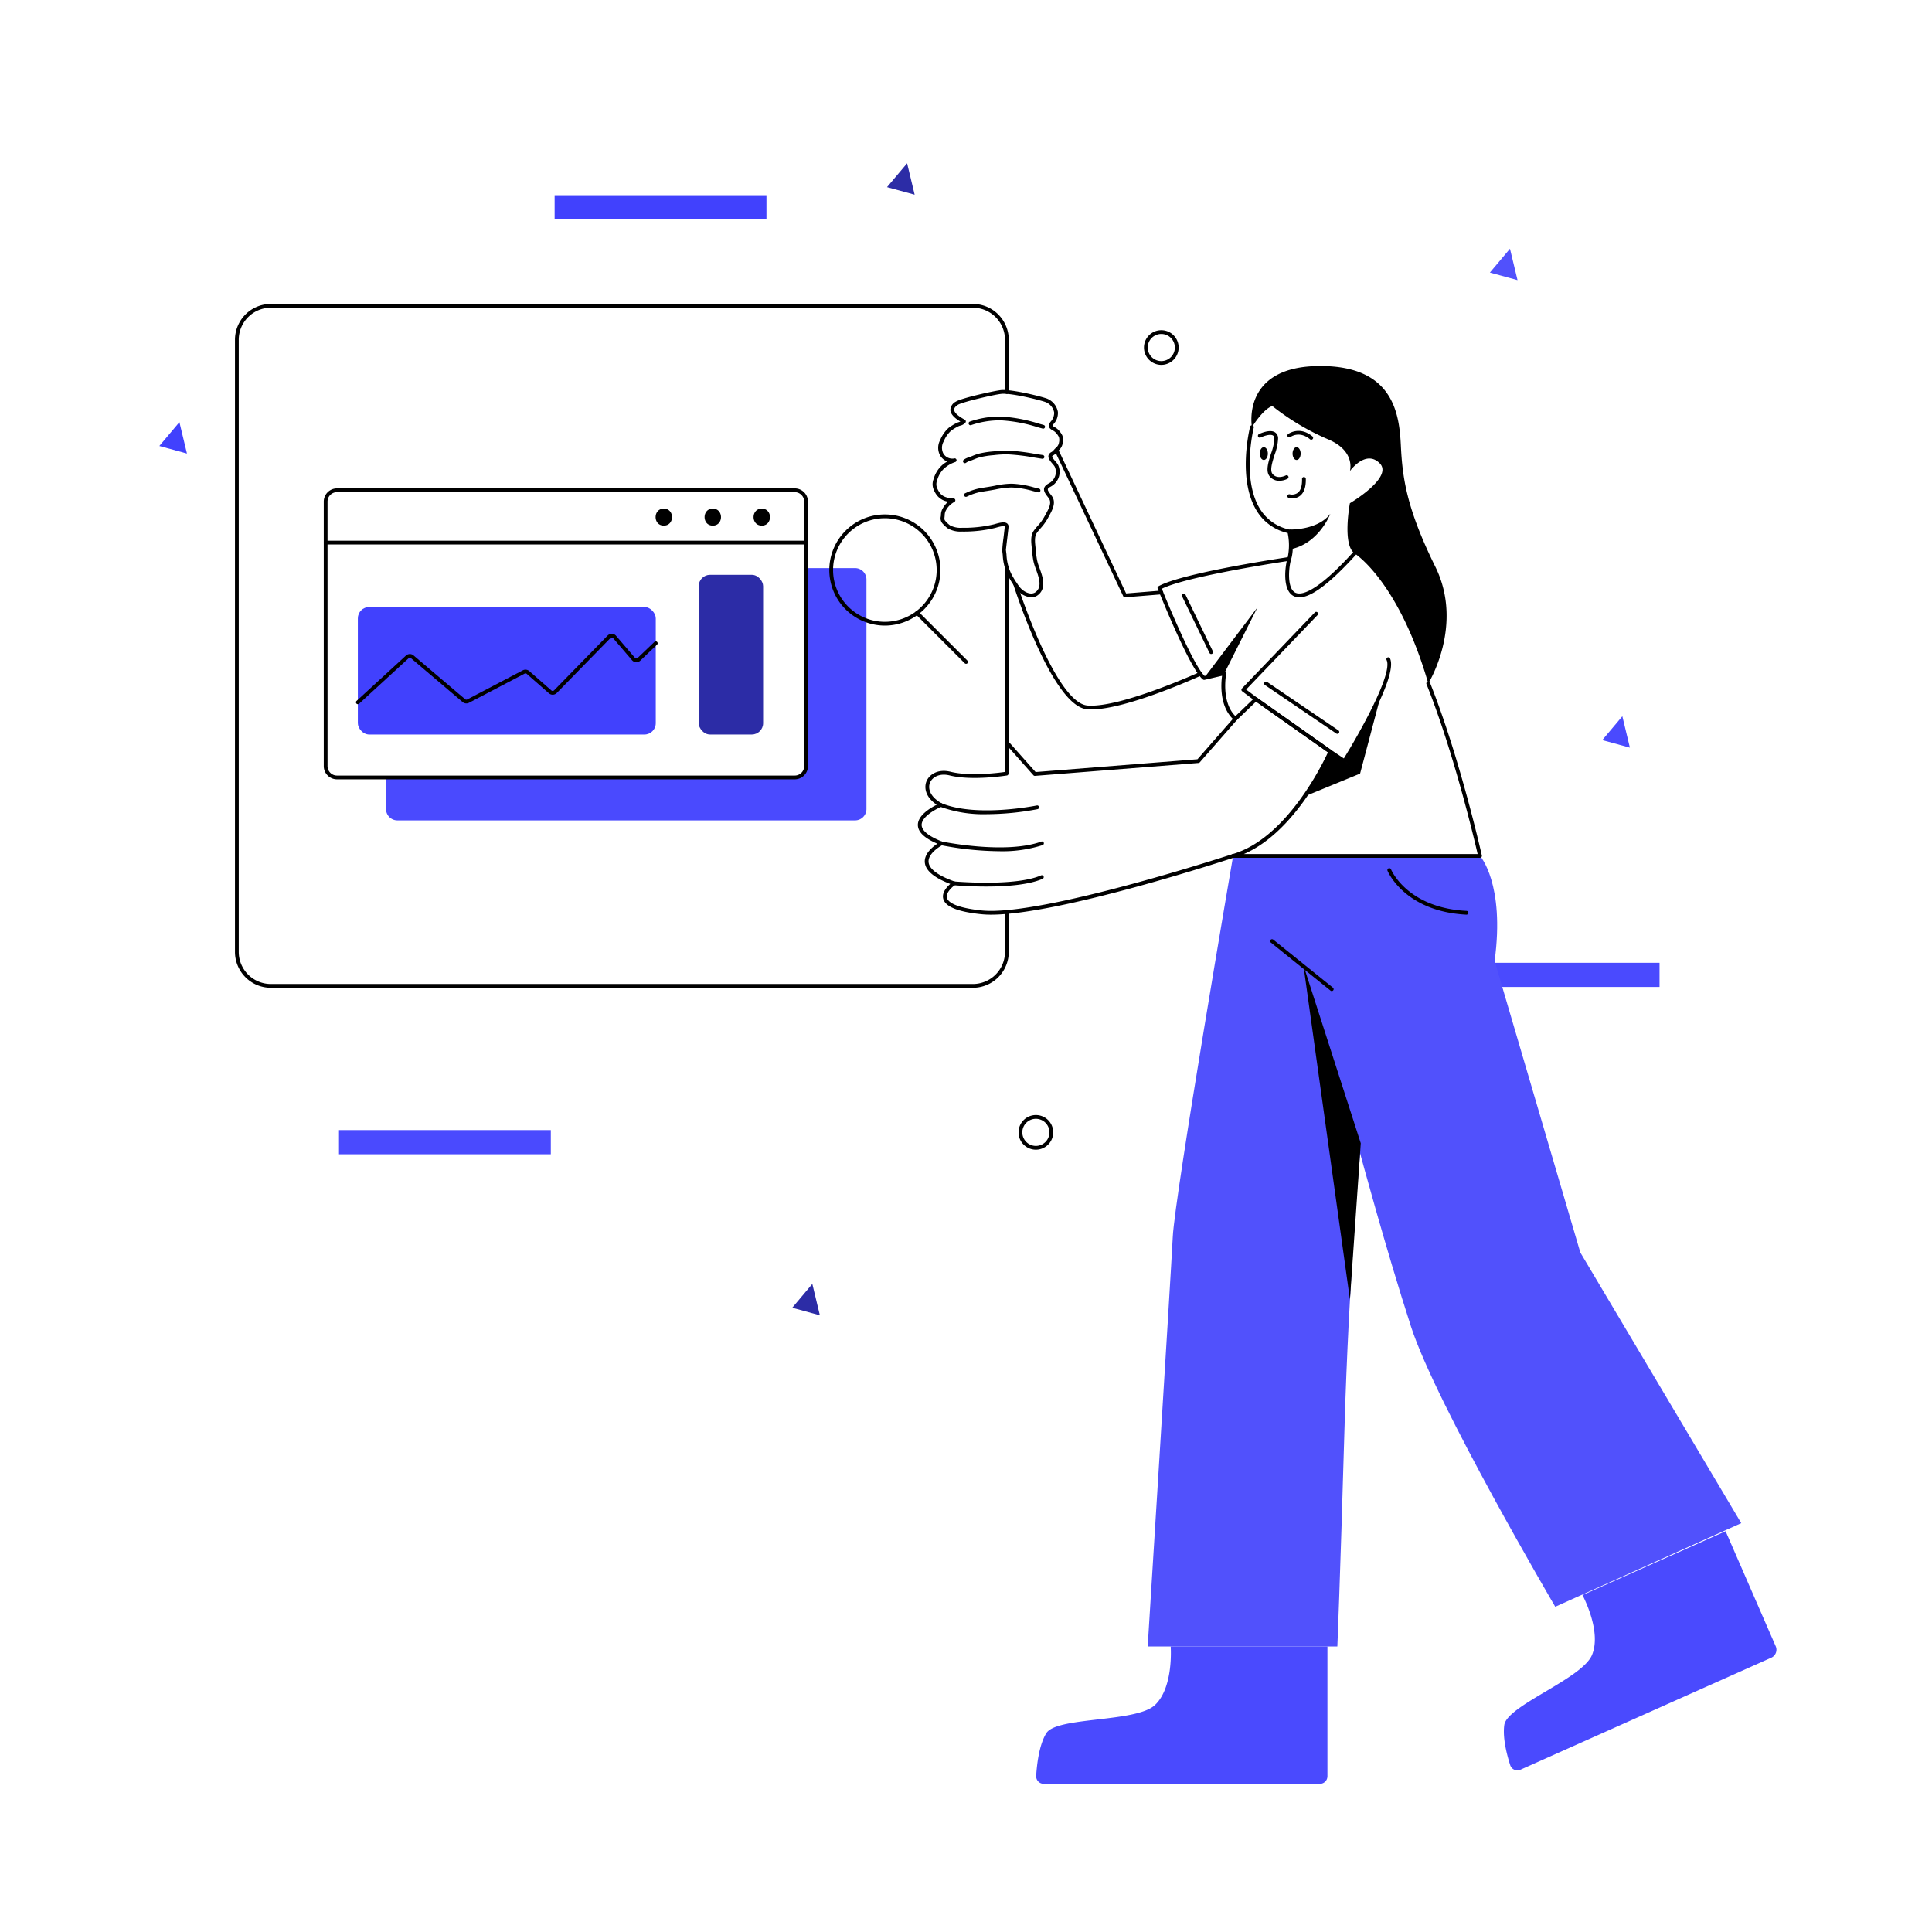 <svg xmlns="http://www.w3.org/2000/svg" viewBox="0 0 512 512" id="Statisticalanalysis">
  <path fill="#4a4afe" d="M383.657 255.151h56.137v6.404h-56.137z" class="colorfed44a svgShape"></path>
  <path fill="#5151fc" d="M392.216 226.825s6.646 7.339 3.877 27.832l22.708 77.265 42.649 71.727-49.295 22.155s-31.57-53.726-38.217-74.22-13.5-45.97-13.5-45.97-2.978 32.678-4.155 73.664-1.87 57.05-1.87 57.05H304.15s6.093-97.482 6.646-108.56 15.994-100.943 15.994-100.943" class="color674cfb svgShape"></path>
  <path fill="#4a4afe" d="M213.617 150.552v52.461a3.019 3.019 0 0 1-3.019 3.019H102.302v8.361a3.019 3.019 0 0 0 3.019 3.02H226.6a3.019 3.019 0 0 0 3.02-3.02v-60.822a3.019 3.019 0 0 0-3.02-3.019Z" class="colorfed44a svgShape"></path>
  <path d="M331.774 113.212s2.908-4.777 5.4-5.608a65.228 65.228 0 0 0 14.54 8.724c7.685 3.115 6.023 8.515 6.023 8.515s4.154-5.815 7.893-2.077-7.893 10.593-7.893 10.593-2.077 11.008 1.246 13.293 12.878 11.424 19.524 34.479c0 0 9.555-15.37 1.87-30.948s-8.724-23.678-9.14-32.194-2.076-21.393-22.223-20.978-17.24 16.201-17.24 16.201Z" fill="#000000" class="color000000 svgShape"></path>
  <path d="M339.038 127.412a3.18 3.18 0 0 1-2.603-1.222c-1.065-1.355-.317-3.723.407-6.013a13.385 13.385 0 0 0 .872-3.962c-.027-.542-.234-.724-.386-.814-.71-.42-2.375.112-3.256.545a.5.5 0 0 1-.441-.897c.283-.14 2.803-1.335 4.204-.51a1.857 1.857 0 0 1 .877 1.625 13.654 13.654 0 0 1-.916 4.315c-.646 2.042-1.313 4.154-.574 5.094 1.243 1.582 3.436.467 3.529.42a.5.5 0 0 1 .464.885 4.898 4.898 0 0 1-2.177.534ZM347.49 116.534a.496.496 0 0 1-.318-.114c-2.822-2.333-5.098-.669-5.194-.598a.5.5 0 0 1-.608-.794c.028-.023 2.985-2.231 6.439.62a.5.5 0 0 1-.319.886ZM342.443 132.071a3.72 3.72 0 0 1-.901-.104.5.5 0 0 1 .264-.965 2.647 2.647 0 0 0 2.111-.402c.797-.63 1.179-1.865 1.135-3.672a.5.5 0 0 1 .487-.513h.013a.5.5 0 0 1 .5.487c.052 2.149-.462 3.66-1.528 4.492a3.344 3.344 0 0 1-2.08.677Z" fill="#000000" class="color000000 svgShape"></path>
  <path d="M344.348 158.299a3.277 3.277 0 0 1-1.654-.417c-2.934-1.678-2.111-7.951-1.497-9.924a15.513 15.513 0 0 0 .053-6.707 12.908 12.908 0 0 1-8.21-5.894c-5.146-8.347-1.892-21.702-1.751-22.266a.5.5 0 1 1 .97.242c-.033.135-3.292 13.515 1.634 21.502a11.99 11.99 0 0 0 7.891 5.514.5.5 0 0 1 .378.375c.04.174.987 4.322-.01 7.53-.594 1.91-1.175 7.494 1.038 8.76 1.408.798 5.278.481 15.423-10.698a.5.5 0 0 1 .74.672c-6.877 7.58-11.819 11.31-15.005 11.31Z" fill="#000000" class="color000000 svgShape"></path>
  <path d="M341.675 140.317s7.442.312 10.87-4.154c0 0-3.047 8.1-10.87 9.45a6.626 6.626 0 0 0 0-5.296ZM392.216 227.325h-65.427a.5.5 0 0 1-.139-.98c14.29-4.137 23.905-24.006 25.269-26.973l-19.058-13.44-5.102 4.906a.5.5 0 0 1-.674.017c-3.951-3.412-3.519-9.61-3.227-11.77l-4.64 1.08a.505.505 0 0 1-.413-.088c-3.397-2.548-11.654-23.223-12.004-24.101a.5.5 0 0 1 .219-.62c6.239-3.537 33.427-7.574 34.582-7.745a.5.5 0 0 1 .146.99c-.275.04-27.07 4.018-33.852 7.42 2.435 6.072 8.659 20.678 11.336 23.113l5.124-1.19a.501.501 0 0 1 .604.585c-.016.075-1.434 7.45 2.444 11.262l5.062-4.866a.498.498 0 0 1 .635-.048l19.732 13.916a.5.5 0 0 1 .17.606c-.386.895-9.126 20.777-23.356 26.926h61.942c-.922-4.01-6.344-26.971-13.546-45.009a.5.5 0 1 1 .928-.37c7.91 19.809 13.675 45.513 13.733 45.77a.501.501 0 0 1-.488.61Z" fill="#000000" class="color000000 svgShape"></path>
  <path d="M356.283 202.193a.497.497 0 0 1-.277-.084l-3.738-2.492-19.744-13.924-3.335-2.5a.5.5 0 0 1-.061-.747l19.316-20.146a.5.5 0 0 1 .723.691l-18.926 19.74 2.871 2.154 19.721 13.908 3.299 2.198c3.99-6.437 13.067-22.454 11.33-26.083a.5.5 0 1 1 .903-.431c2.336 4.883-10.219 25.183-11.658 27.482a.5.5 0 0 1-.318.224.553.553 0 0 1-.106.01ZM324.47 178.431l8.758-17.447-14.124 18.693 5.366-1.246z" fill="#000000" class="color000000 svgShape"></path>
  <path d="m366.286 182.93-5.849 22.086-4.154-3.323 10.003-18.763zM345.768 211.039l14.669-6.023-4.154-3.323-3.739-2.492-6.776 11.838zM262.675 242.396a25.574 25.574 0 0 1-2.609-.12c-6.264-.641-9.568-1.989-10.102-4.117-.403-1.61.965-3.113 1.87-3.904-4.33-1.654-6.599-3.587-6.75-5.75-.158-2.262 2.044-4.065 3.327-4.916-3.454-1.48-5.146-3.108-5.164-4.961-.025-2.554 3.355-4.544 5.004-5.363-3.001-1.996-3.388-4.517-2.743-6.162.718-1.833 3.034-3.418 6.422-2.572 4.95 1.24 12.482.313 14.334.053v-7.876a.5.5 0 0 1 .322-.468.507.507 0 0 1 .552.136l7.311 8.227 42.89-3.392 9.697-11.063a.5.5 0 1 1 .752.659l-9.831 11.215a.496.496 0 0 1-.337.17l-43.34 3.426a.503.503 0 0 1-.413-.166l-6.603-7.429v6.994a.5.5 0 0 1-.422.494c-.376.06-9.307 1.452-15.155-.009-2.8-.7-4.683.527-5.248 1.965-.551 1.409-.066 3.673 3.118 5.419a.5.5 0 0 1-.051.901c-1.47.604-5.281 2.65-5.26 4.831.016 1.514 1.903 3.041 5.46 4.418a.5.5 0 0 1 .049.91c-.038.02-3.848 2.033-3.674 4.492.13 1.837 2.527 3.63 6.933 5.185a.5.5 0 0 1 .114.886c-.726.491-2.532 2.06-2.193 3.408.233.927 1.743 2.597 9.233 3.365 15.918 1.633 65.962-14.766 66.465-14.931a.5.5 0 1 1 .312.949c-1.963.646-46.074 15.096-64.27 15.096Z" fill="#000000" class="color000000 svgShape"></path>
  <path d="M261.547 215.769a33.589 33.589 0 0 1-12.421-1.983.5.5 0 1 1 .38-.924c9.304 3.842 25.098.628 25.257.596a.493.493 0 0 1 .59.388.499.499 0 0 1-.387.59 73.15 73.15 0 0 1-13.42 1.333ZM264.837 225.583a84.027 84.027 0 0 1-15.415-1.592.5.5 0 0 1-.387-.592.494.494 0 0 1 .592-.386c.167.035 16.8 3.46 26.313.02a.5.5 0 1 1 .34.939 34.77 34.77 0 0 1-11.443 1.611ZM261.348 234.942c-4.547 0-8.23-.32-8.545-.35a.5.5 0 0 1 .09-.995c.16.013 16.152 1.406 23.015-1.62a.5.5 0 0 1 .405.914c-3.745 1.651-9.892 2.051-14.965 2.051ZM298.127 158.292a.499.499 0 0 1-.452-.287l-18.07-38.349a.5.5 0 1 1 .904-.426l17.923 38.036 9.284-.757a.5.5 0 0 1 .082.996l-9.63.785-.041.002ZM289.18 188.005c-.37 0-.724-.013-1.064-.041-9.16-.746-19.141-31.729-19.562-33.047a.5.5 0 0 1 .953-.305c.1.318 10.193 31.663 18.691 32.356 8.68.704 29.477-8.755 29.686-8.85a.5.5 0 1 1 .416.91c-.83.38-19.714 8.977-29.12 8.977ZM320.974 173.322a.499.499 0 0 1-.45-.282l-7.27-15.03a.5.5 0 1 1 .9-.436l7.27 15.03a.5.5 0 0 1-.45.718ZM354.414 194.473a.497.497 0 0 1-.281-.087l-18.902-12.841a.5.5 0 1 1 .563-.827l18.901 12.84a.5.5 0 0 1-.28.915ZM360.62 302.975l-15.207-47.21 12.335 88.643 2.872-41.433zM388.615 242.396h-.026c-16.47-.86-20.844-11.543-20.887-11.65a.5.5 0 0 1 .93-.366c.042.102 4.215 10.193 20.01 11.017a.5.5 0 0 1-.027 1Z" fill="#000000" class="color000000 svgShape"></path>
  <path d="M352.925 262.635a.5.5 0 0 1-.314-.11l-15.819-12.74a.5.5 0 1 1 .627-.78l15.82 12.74a.5.5 0 0 1-.314.89Z" fill="#000000" class="color000000 svgShape"></path>
  <path fill="#4a4afe" d="M310.243 436.327s.83 10.8-4.154 15.509-26.032 3.046-28.802 7.477c-1.925 3.08-2.512 8.362-2.69 11.295a1.998 1.998 0 0 0 1.996 2.12h73.19a2 2 0 0 0 2-2v-34.4ZM419.372 422.72s5.162 9.523 2.53 15.855-22.527 13.396-23.25 18.571c-.484 3.48.727 8.032 1.573 10.643a1.994 1.994 0 0 0 2.717 1.2l66.464-29.68a2.308 2.308 0 0 0 1.167-3.05l-13.271-30.477Z" class="colorfed44a svgShape"></path>
  <path d="M273.293 158.292a5.337 5.337 0 0 1-3.765-1.99 23.435 23.435 0 0 1-1.937-2.905l-.236-.394a13.878 13.878 0 0 1-1.622-5.928 90.854 90.854 0 0 0-.104-.874 1.088 1.088 0 0 1-.028-.22l-.002-.014h.002a32.542 32.542 0 0 1 .332-3.4c.155-1.305.332-2.786.337-3.024-.102-.138-.536-.222-2.244.271-.16.046-.296.085-.39.108a35.634 35.634 0 0 1-8.713.945 6.885 6.885 0 0 1-3.662-.786 7.729 7.729 0 0 1-1.34-1.198 2.107 2.107 0 0 1-.59-2.08c.012-.115.02-.232.028-.35a3.52 3.52 0 0 1 .29-1.362 6.793 6.793 0 0 1 1.618-2.149 4.56 4.56 0 0 1-3.004-1.721 6.57 6.57 0 0 1-.99-1.942 3.664 3.664 0 0 1 .134-2.304 7.849 7.849 0 0 1 1.724-3.158 6.97 6.97 0 0 1 1.909-1.504 3.914 3.914 0 0 1-1.895-1.595 4.295 4.295 0 0 1 .034-4.14 8.73 8.73 0 0 1 2.236-3.2 13.988 13.988 0 0 1 1.959-1.218 4.527 4.527 0 0 1 .741-.295c.112-.038.26-.087.405-.142-1.026-.612-2.628-1.714-2.665-3.11a2.608 2.608 0 0 1 1.474-2.185c1.458-.935 10.264-2.886 11.986-3.048 2.884-.267 11.024 1.784 12.272 2.304a4.71 4.71 0 0 1 2.763 3.467 4.258 4.258 0 0 1-1.133 3.213l-.165.236c-.104.149-.103.212-.102.213.03.092.37.288.552.392a3.96 3.96 0 0 1 .828.58 5.727 5.727 0 0 1 1.196 1.616 3.617 3.617 0 0 1 .083 2.112l-.025.159a3.148 3.148 0 0 1-1.089 1.74l-.142.142a6.725 6.725 0 0 0-.277.3 5.05 5.05 0 0 1-.577.58 2.791 2.791 0 0 1-.339.221 1.229 1.229 0 0 0-.295.205c-.159.258.489 1.011.836 1.416a4.887 4.887 0 0 1 .728.989 4.344 4.344 0 0 1-.145 3.876 4.695 4.695 0 0 1-1.295 1.49 5.958 5.958 0 0 1-.515.32 2.735 2.735 0 0 0-.683.483c-.274.301-.018.749.624 1.576a6.13 6.13 0 0 1 .559.8c.863 1.612-.171 3.49-.926 4.86l-.222.407a13.746 13.746 0 0 1-1.678 2.484l-.385.444a12.42 12.42 0 0 0-1.023 1.267c-.626.934-.469 2.399-.33 3.69.028.267.056.522.075.764a24.615 24.615 0 0 0 .35 2.708 12.275 12.275 0 0 0 .583 1.912l.216.601c.686 1.972 1.72 4.942-.537 6.722a2.853 2.853 0 0 1-1.804.623Zm-6.717-12.524a.527.527 0 0 1 .015.07c.049.382.093.755.136 1.121a12.938 12.938 0 0 0 1.485 5.528l.237.398a22.775 22.775 0 0 0 1.85 2.781c.911 1.102 2.867 2.25 4.179 1.218 1.698-1.34.875-3.702.213-5.602l-.213-.594a13.242 13.242 0 0 1-.624-2.067 25.599 25.599 0 0 1-.365-2.815c-.02-.233-.046-.48-.073-.737-.15-1.39-.335-3.118.494-4.353a13.545 13.545 0 0 1 1.1-1.371l.377-.433a12.804 12.804 0 0 0 1.558-2.307l.227-.416c.68-1.236 1.526-2.774.92-3.906a5.46 5.46 0 0 0-.467-.66c-.582-.75-1.462-1.886-.574-2.861a3.59 3.59 0 0 1 .927-.68 4.986 4.986 0 0 0 .43-.265 3.82 3.82 0 0 0 1.023-1.198 3.384 3.384 0 0 0 .09-2.934 4.585 4.585 0 0 0-.579-.757c-.655-.763-1.47-1.712-.93-2.591a1.705 1.705 0 0 1 .645-.546 1.811 1.811 0 0 0 .212-.134 4.144 4.144 0 0 0 .46-.467c.102-.116.205-.232.315-.341l.148-.148a2.275 2.275 0 0 0 .804-1.185l.026-.163a2.887 2.887 0 0 0 0-1.524 4.818 4.818 0 0 0-.995-1.334 3.161 3.161 0 0 0-.624-.423c-.428-.246-.912-.524-1.03-1.04a1.255 1.255 0 0 1 .257-1.002l.17-.242a3.489 3.489 0 0 0 .967-2.452 3.702 3.702 0 0 0-2.165-2.729c-1.17-.488-9.092-2.494-11.793-2.231-1.944.183-10.42 2.175-11.54 2.894-.683.439-1.025.881-1.013 1.317.026 1.053 1.959 2.156 2.593 2.518.119.068.212.122.274.16a.5.5 0 0 1 .166.674 2.518 2.518 0 0 1-1.456.874 3.814 3.814 0 0 0-.564.215 13.114 13.114 0 0 0-1.829 1.131 7.57 7.57 0 0 0-1.937 2.804 3.354 3.354 0 0 0-.082 3.272 2.774 2.774 0 0 0 2.773 1.278l.022-.01a.5.5 0 0 1 .363.933l-.03.011a8.062 8.062 0 0 0-3.262 2.025 6.92 6.92 0 0 0-1.519 2.777 2.738 2.738 0 0 0-.138 1.737 5.545 5.545 0 0 0 .838 1.64c.685.93 1.87 1.405 3.622 1.456a.5.5 0 0 1 .22.941 5.45 5.45 0 0 0-2.367 2.515 2.705 2.705 0 0 0-.186.986 9.78 9.78 0 0 1-.033.386c-.079.725-.09.836.332 1.295a6.77 6.77 0 0 0 1.162 1.045 6.04 6.04 0 0 0 3.126.617 34.331 34.331 0 0 0 8.46-.918c.083-.02.202-.055.345-.096 1.222-.352 2.47-.654 3.131-.147a1.006 1.006 0 0 1 .39.856c-.005.269-.134 1.36-.344 3.123-.14 1.168-.309 2.583-.35 3.083Z" fill="#000000" class="color000000 svgShape"></path>
  <path d="M255.983 131.667a.5.5 0 0 1-.198-.959l.241-.104a15.333 15.333 0 0 1 3.308-1.142 63.895 63.895 0 0 1 2.067-.352c.783-.125 1.564-.249 2.336-.406a22.875 22.875 0 0 1 4.348-.52 24.606 24.606 0 0 1 5.839.959c.481.12.953.24 1.411.346a.5.5 0 0 1-.227.975 83.63 83.63 0 0 1-1.428-.352 23.537 23.537 0 0 0-5.583-.927 21.883 21.883 0 0 0-4.16.5c-.787.159-1.582.286-2.378.413-.68.108-1.36.216-2.036.346a14.324 14.324 0 0 0-3.097 1.076l-.244.106a.49.49 0 0 1-.199.041ZM255.704 122.748a.5.5 0 0 1-.323-.882 4.067 4.067 0 0 1 1.346-.662c.131-.046.26-.09.383-.138.197-.076.391-.155.587-.235a13.965 13.965 0 0 1 1.588-.575 23.098 23.098 0 0 1 3.8-.614l.316-.03a29.16 29.16 0 0 1 3.688-.202 55.776 55.776 0 0 1 7.01.831c.757.122 1.507.243 2.245.352a.501.501 0 0 1 .423.567.507.507 0 0 1-.568.423c-.743-.11-1.498-.231-2.26-.355a54.84 54.84 0 0 0-6.881-.818 27.504 27.504 0 0 0-3.56.196l-.317.032a22.155 22.155 0 0 0-3.632.583 13.288 13.288 0 0 0-1.474.536c-.201.082-.402.164-.602.242-.135.052-.277.1-.421.15a3.288 3.288 0 0 0-1.025.48.5.5 0 0 1-.323.12ZM276.448 113.605a.515.515 0 0 1-.132-.017l-1.205-.333a39.572 39.572 0 0 0-9.822-1.86 23.417 23.417 0 0 0-7.918 1.263.5.5 0 1 1-.318-.947 24.255 24.255 0 0 1 8.256-1.315 40.921 40.921 0 0 1 10.07 1.896l1.201.331a.5.5 0 0 1-.132.982Z" fill="#000000" class="color000000 svgShape"></path>
  <ellipse cx="334.924" cy="120.205" rx="1.073" ry="1.696" fill="#000000" class="color000000 svgShape"></ellipse>
  <ellipse cx="343.615" cy="120.205" rx="1.073" ry="1.696" fill="#000000" class="color000000 svgShape"></ellipse>
  <path d="M257.831 261.769H71.771a9.51 9.51 0 0 1-9.5-9.5V90.049a9.51 9.51 0 0 1 9.5-9.5h186.06a9.51 9.51 0 0 1 9.5 9.5v13.85a.5.5 0 0 1-1 0v-13.85a8.51 8.51 0 0 0-8.5-8.5H71.771a8.51 8.51 0 0 0-8.5 8.5v162.22a8.51 8.51 0 0 0 8.5 8.5h186.06a8.51 8.51 0 0 0 8.5-8.5v-10.58a.5.5 0 0 1 1 0v10.58a9.51 9.51 0 0 1-9.5 9.5Z" fill="#000000" class="color000000 svgShape"></path>
  <path d="M266.831 197.29a.5.5 0 0 1-.5-.5v-46.241a.5.5 0 0 1 1 0v46.24a.5.5 0 0 1-.5.5ZM210.617 206.532H89.3a3.504 3.504 0 0 1-3.5-3.5v-70.106a3.504 3.504 0 0 1 3.5-3.5h121.318a3.504 3.504 0 0 1 3.5 3.5v70.106a3.504 3.504 0 0 1-3.5 3.5ZM89.3 130.426a2.502 2.502 0 0 0-2.5 2.5v70.106a2.502 2.502 0 0 0 2.5 2.5h121.318a2.502 2.502 0 0 0 2.5-2.5v-70.106a2.502 2.502 0 0 0-2.5-2.5Z" fill="#000000" class="color000000 svgShape"></path>
  <path d="M213.617 144.295H86.3a.5.5 0 0 1 0-1h127.318a.5.5 0 0 1 0 1Z" fill="#000000" class="color000000 svgShape"></path>
  <rect width="78.952" height="33.786" x="94.834" y="160.866" fill="#4141fd" rx="3" class="colorfd6f41 svgShape"></rect>
  <rect width="17.071" height="42.321" x="185.166" y="152.33" fill="#2c2ca6" rx="3" class="color2ca68f svgShape"></rect>
  <path d="M188.9 139.288c2.896 0 2.9-4.5 0-4.5-2.896 0-2.9 4.5 0 4.5ZM201.88 139.288c2.896 0 2.901-4.5 0-4.5-2.895 0-2.9 4.5 0 4.5ZM175.92 139.288c2.895 0 2.9-4.5 0-4.5-2.896 0-2.901 4.5 0 4.5ZM94.834 186.616a.5.5 0 0 1-.338-.868l13.097-12.024a1.505 1.505 0 0 1 1.993-.04l13.678 11.612a.506.506 0 0 0 .562.062l14.738-7.723a1.519 1.519 0 0 1 1.692.202l5.877 5.142a.51.51 0 0 0 .695-.027l14.214-14.537a1.552 1.552 0 0 1 1.127-.453 1.508 1.508 0 0 1 1.094.525l4.996 5.828a.504.504 0 0 0 .358.177.5.5 0 0 0 .374-.14l4.448-4.246a.5.5 0 0 1 .692.723l-4.448 4.246a1.471 1.471 0 0 1-1.117.415 1.51 1.51 0 0 1-1.067-.524l-4.996-5.828a.5.5 0 0 0-.367-.176.477.477 0 0 0-.38.152l-14.213 14.537a1.505 1.505 0 0 1-2.068.08l-5.878-5.142a.507.507 0 0 0-.57-.068l-14.736 7.723a1.507 1.507 0 0 1-1.674-.185l-13.678-11.613a.508.508 0 0 0-.67.014l-13.097 12.024a.498.498 0 0 1-.338.132ZM234.501 165.784a14.726 14.726 0 1 1 14.726-14.725 14.742 14.742 0 0 1-14.726 14.725Zm0-28.451a13.726 13.726 0 1 0 13.726 13.726 13.741 13.741 0 0 0-13.726-13.726Z" fill="#000000" class="color000000 svgShape"></path>
  <path d="M256.019 175.917a.498.498 0 0 1-.354-.146l-12.991-12.992a.5.5 0 0 1 .707-.707l12.991 12.992a.5.5 0 0 1-.353.853Z" fill="#000000" class="color000000 svgShape"></path>
  <path fill="#4a4afe" d="M89.837 299.485h56.137v6.404H89.837z" class="colorfed44a svgShape"></path>
  <path fill="#4141fd" d="M146.984 51.727h56.137v6.404h-56.137z" class="colorfd6f41 svgShape"></path>
  <path d="M274.518 304.679a4.592 4.592 0 1 1 4.592-4.593 4.597 4.597 0 0 1-4.592 4.593Zm0-8.185a3.592 3.592 0 1 0 3.592 3.592 3.596 3.596 0 0 0-3.592-3.592ZM307.757 96.692a4.592 4.592 0 1 1 4.592-4.591 4.597 4.597 0 0 1-4.592 4.591Zm0-8.184a3.592 3.592 0 1 0 3.592 3.593 3.596 3.596 0 0 0-3.592-3.593Z" fill="#000000" class="color000000 svgShape"></path>
  <path fill="#4141fd" d="m49.546 120.194-7.32-2 5.32-6.32 2 8.32z" class="colorfd6f41 svgShape"></path>
  <path fill="#4a4afe" d="m431.937 198.133-7.32-2 5.32-6.32 2 8.32z" class="colorfed44a svgShape"></path>
  <path fill="#2c2ca6" d="m217.277 348.568-7.32-2 5.32-6.32 2 8.32z" class="color2ca68f svgShape"></path>
  <path fill="#5151fc" d="m402.158 74.233-7.32-2 5.32-6.32 2 8.32z" class="color674cfb svgShape"></path>
  <path fill="#2c2ca6" d="m242.394 51.591-7.32-2 5.32-6.32 2 8.32z" class="color2ca68f svgShape"></path>
</svg>
